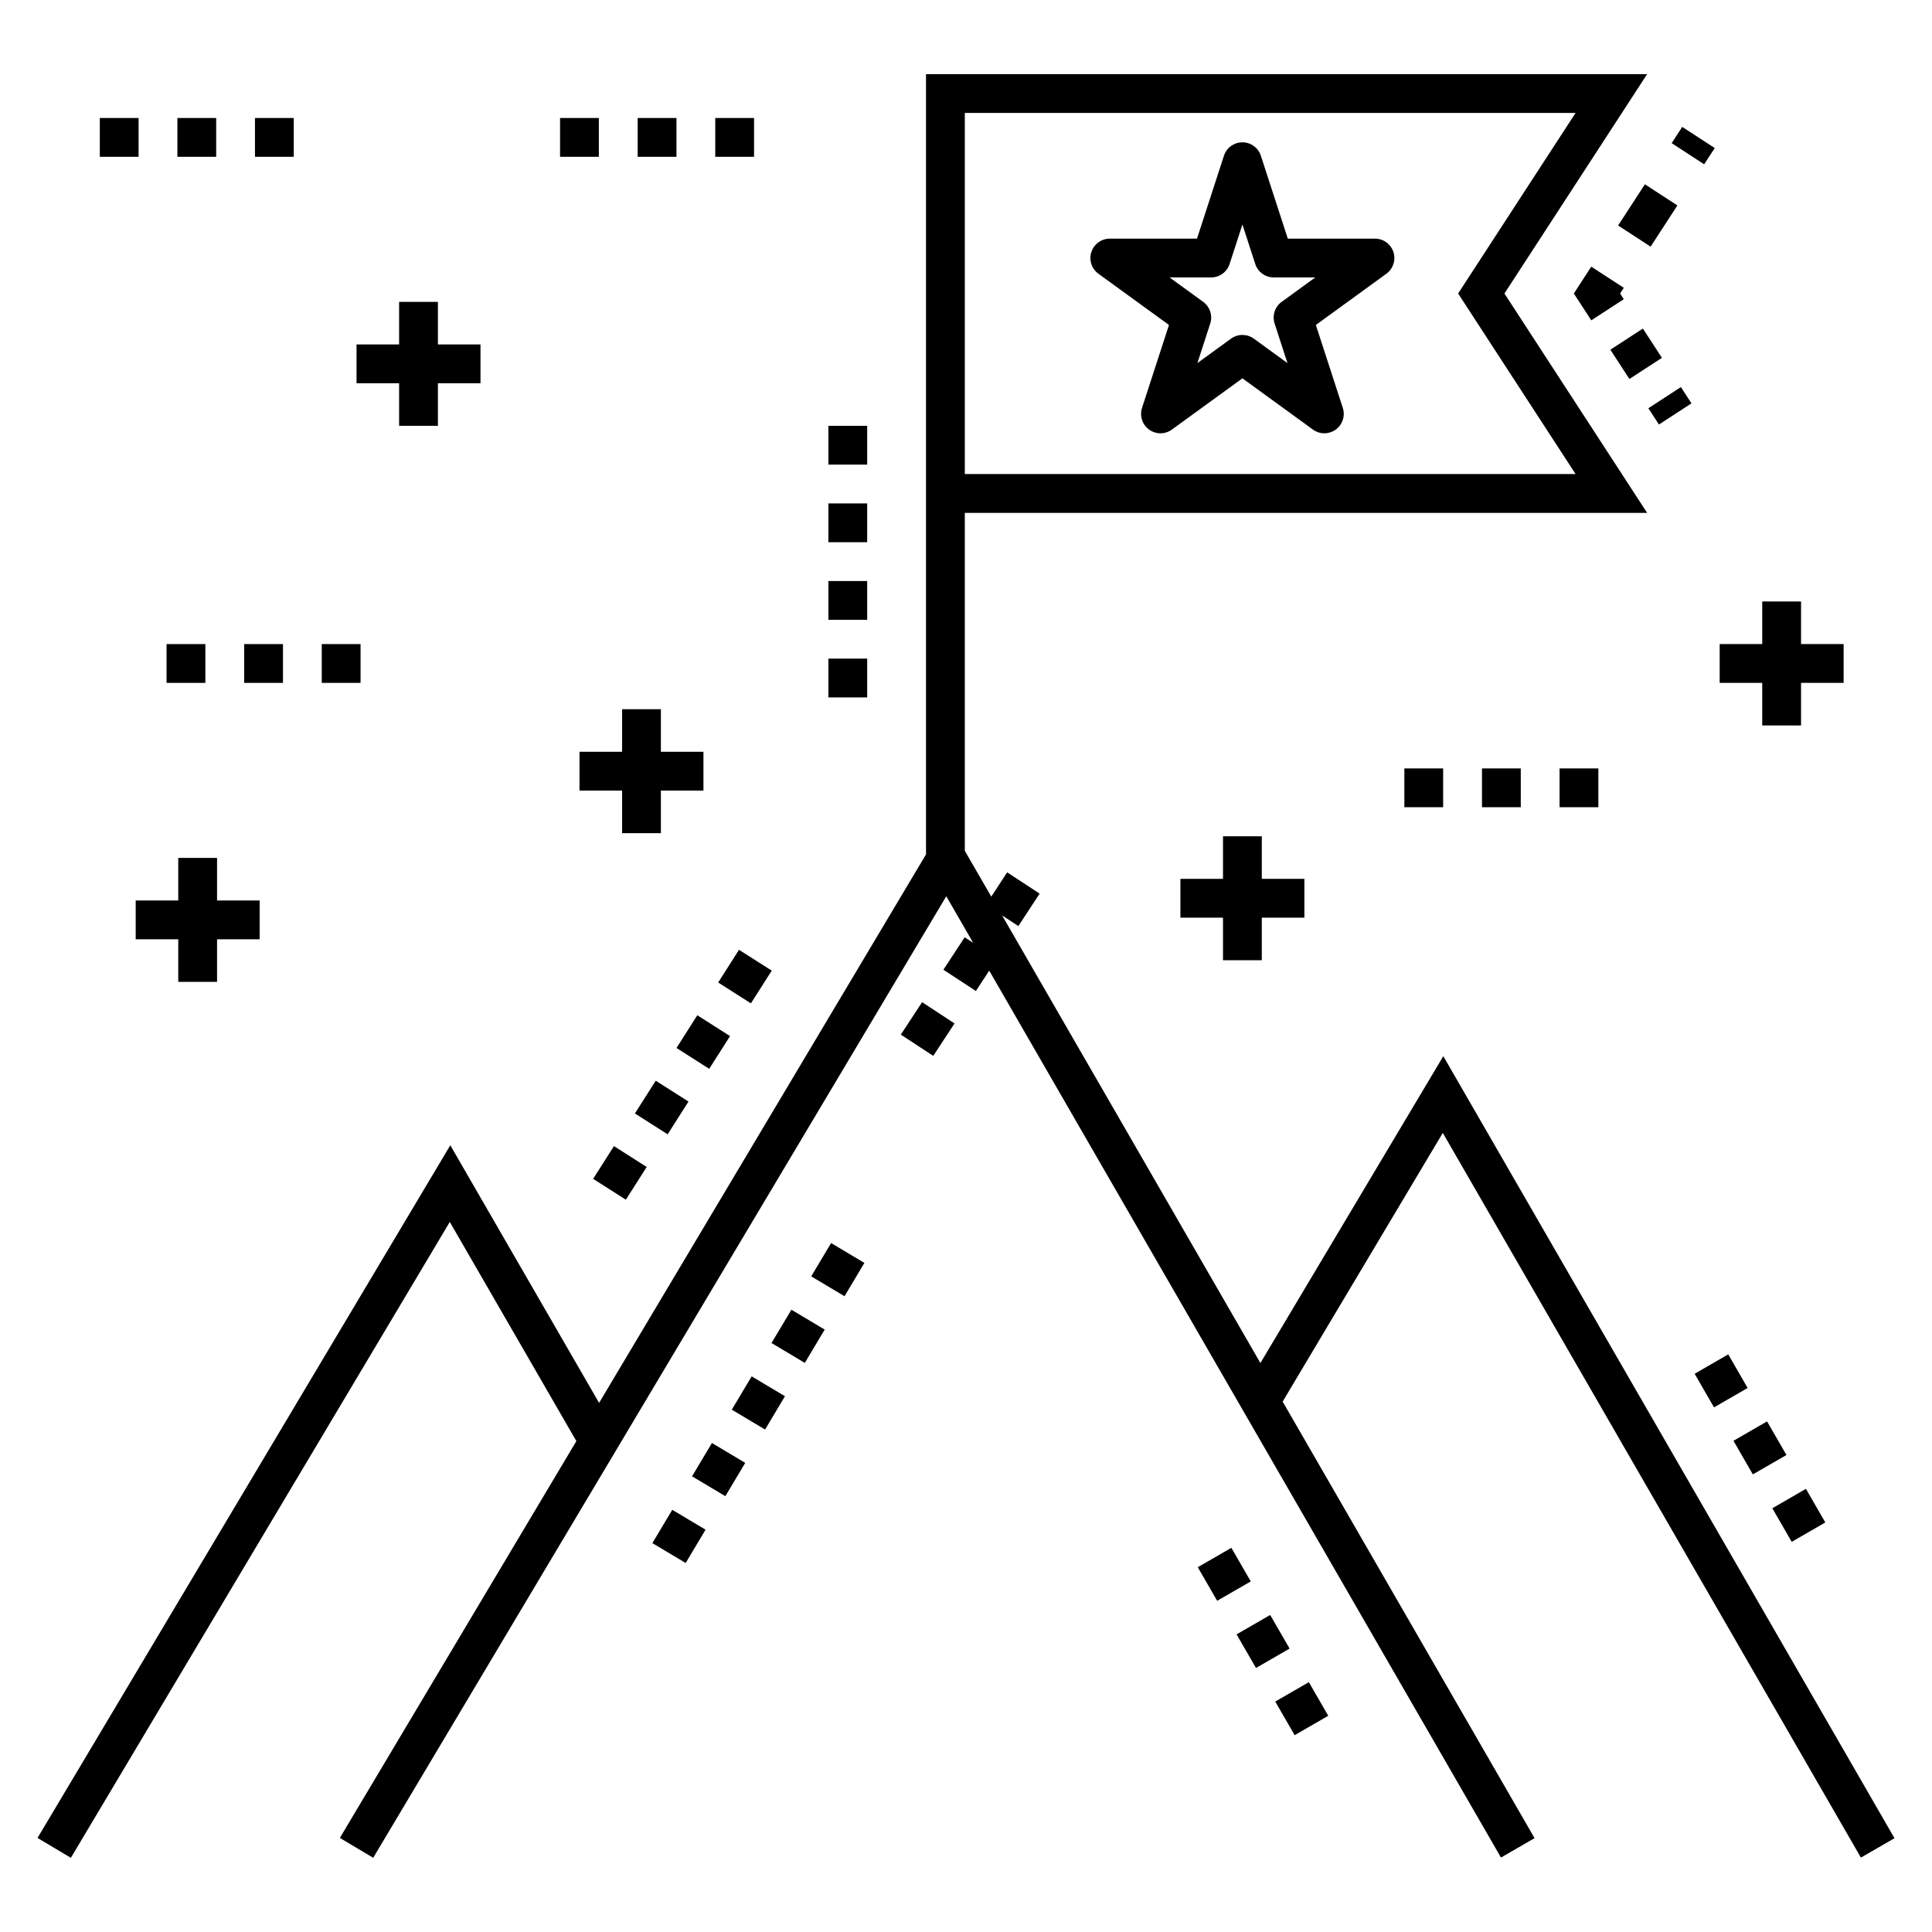 <?xml version="1.0" encoding="UTF-8"?>
<!-- Uploaded to: SVG Repo, www.svgrepo.com, Generator: SVG Repo Mixer Tools -->
<svg fill="#000000" width="800px" height="800px" version="1.1" viewBox="144 144 512 512" xmlns="http://www.w3.org/2000/svg">
 <g>
  <path d="m162.78 636.34 100.42-168.51 33.543 58.078-62.676 105.16 8.836 5.266 151.87-254.82 7.129 12.352-2.258-1.477-5.633 8.602 8.605 5.633 3.535-5.394 135.62 235.04 8.906-5.141-66.762-115.69 42.441-71.207 110.8 192.05 8.906-5.137-119.57-207.25-48.473 81.324-68.453-118.62 4.312 2.82 5.633-8.602-8.605-5.633-4.211 6.43-7.012-12.141v-89.562h180.82l-37.812-58.129 37.812-58.133h-191.1v206.77l-86.637 145.36-39.434-68.273-109.39 183.57zm367.64-414.56 31.125 47.848h-161.86v-95.699h161.86z"/>
  <path d="m332.67 526.41 8.824 5.266-5.269 8.828-8.824-5.266z"/>
  <path d="m325.71 558.21-8.824-5.266 5.269-8.828 8.824 5.266z"/>
  <path d="m353.73 491.09 8.824 5.266-5.269 8.828-8.824-5.266z"/>
  <path d="m364.25 473.42 8.824 5.266-5.269 8.828-8.824-5.266z"/>
  <path d="m343.2 508.75 8.824 5.266-5.269 8.828-8.824-5.266z"/>
  <path d="m476.85 586.03-5.141-8.906 8.906-5.141 5.141 8.906z"/>
  <path d="m490.86 589.79 5.141 8.906-8.906 5.141-5.141-8.906z"/>
  <path d="m466.56 568.23-5.141-8.902 8.906-5.141 5.141 8.902z"/>
  <path d="m622.59 538.56 5.137 8.906-8.906 5.137-5.137-8.906z"/>
  <path d="m607.14 511.83-8.906 5.137-5.137-8.906 8.906-5.137z"/>
  <path d="m608.52 534.73-5.137-8.906 8.906-5.137 5.137 8.906z"/>
  <path d="m595.62 187.54-8.613-5.606 2.805-4.305 8.613 5.606z"/>
  <path d="m581.43 209.36-8.613-5.602 7.098-10.918 8.613 5.602z"/>
  <path d="m565.7 214.67-4.617 7.113 4.625 7.109 8.613-5.606-0.977-1.504 0.98-1.508z"/>
  <path d="m579.38 231.07 5.047 7.758-8.617 5.606-5.047-7.758z"/>
  <path d="m589.45 246.58 2.805 4.312-8.617 5.609-2.805-4.312z"/>
  <path d="m453.79 230.12-7.141 21.973c-0.688 2.117 0.066 4.438 1.867 5.75 1.809 1.309 4.238 1.309 6.043 0l18.691-13.582 18.691 13.582c0.902 0.656 1.961 0.98 3.023 0.98 1.059 0 2.117-0.328 3.023-0.98 1.801-1.309 2.555-3.629 1.867-5.75l-7.141-21.973 18.688-13.578c1.801-1.309 2.555-3.629 1.867-5.75-0.688-2.117-2.66-3.551-4.891-3.551h-23.098l-7.141-21.973c-0.688-2.117-2.66-3.551-4.891-3.551-2.231 0-4.203 1.434-4.891 3.551l-7.141 21.973h-23.105c-2.231 0-4.203 1.434-4.891 3.551-0.688 2.117 0.066 4.438 1.867 5.75zm11.172-12.598c2.231 0 4.203-1.434 4.891-3.551l3.402-10.477 3.402 10.477c0.688 2.117 2.66 3.551 4.891 3.551h11.016l-8.91 6.473c-1.801 1.309-2.555 3.629-1.867 5.75l3.402 10.477-8.91-6.477c-0.902-0.656-1.961-0.98-3.023-0.98-1.059 0-2.117 0.328-3.023 0.98l-8.91 6.477 3.402-10.477c0.688-2.117-0.066-4.438-1.867-5.75l-8.91-6.473z"/>
  <path d="m478.39 398.47v-11.281h11.285v-10.285h-11.285v-11.281h-10.281v11.281h-11.289v10.285h11.289v11.281z"/>
  <path d="m611.01 303.4v11.285h-11.277v10.281h11.277v11.285h10.285v-11.285h11.285v-10.281h-11.285v-11.285z"/>
  <path d="m179.96 392.92h11.281v11.285h10.281v-11.285h11.285v-10.281h-11.285v-11.285h-10.281v11.285h-11.281z"/>
  <path d="m308.86 343.23h-11.285v10.285h11.285v11.285h10.281v-11.285h11.281v-10.285h-11.281v-11.281h-10.281z"/>
  <path d="m249.77 224v11.281h-11.285v10.285h11.285v11.281h10.281v-11.281h11.285v-10.285h-11.285v-11.281z"/>
  <path d="m363.53 256.85h10.281v10.281h-10.281z"/>
  <path d="m363.53 318.54h10.281v10.281h-10.281z"/>
  <path d="m363.53 297.98h10.281v10.281h-10.281z"/>
  <path d="m363.53 277.41h10.281v10.281h-10.281z"/>
  <path d="m229.27 314.69h10.281v10.281h-10.281z"/>
  <path d="m208.71 314.69h10.281v10.281h-10.281z"/>
  <path d="m188.14 314.69h10.281v10.281h-10.281z"/>
  <path d="m170.45 175.27h10.281v10.281h-10.281z"/>
  <path d="m191.01 175.27h10.281v10.281h-10.281z"/>
  <path d="m211.57 175.27h10.281v10.281h-10.281z"/>
  <path d="m333.55 175.27h10.281v10.281h-10.281z"/>
  <path d="m312.99 175.27h10.281v10.281h-10.281z"/>
  <path d="m292.42 175.27h10.281v10.281h-10.281z"/>
  <path d="m536.74 347.64h10.281v10.281h-10.281z"/>
  <path d="m557.3 347.64h10.281v10.281h-10.281z"/>
  <path d="m516.17 347.64h10.281v10.281h-10.281z"/>
  <path d="m331.95 427.25-8.676-5.523 5.519-8.672 8.676 5.523z"/>
  <path d="m317.78 430.4 8.676 5.527-5.527 8.676-8.676-5.527z"/>
  <path d="m343 409.9-8.676-5.523 5.519-8.672 8.676 5.523z"/>
  <path d="m309.86 461.93-8.676-5.523 5.519-8.672 8.676 5.523z"/>
  <path d="m391.32 423.82-8.594-5.637 5.641-8.598 8.594 5.637z"/>
 </g>
</svg>